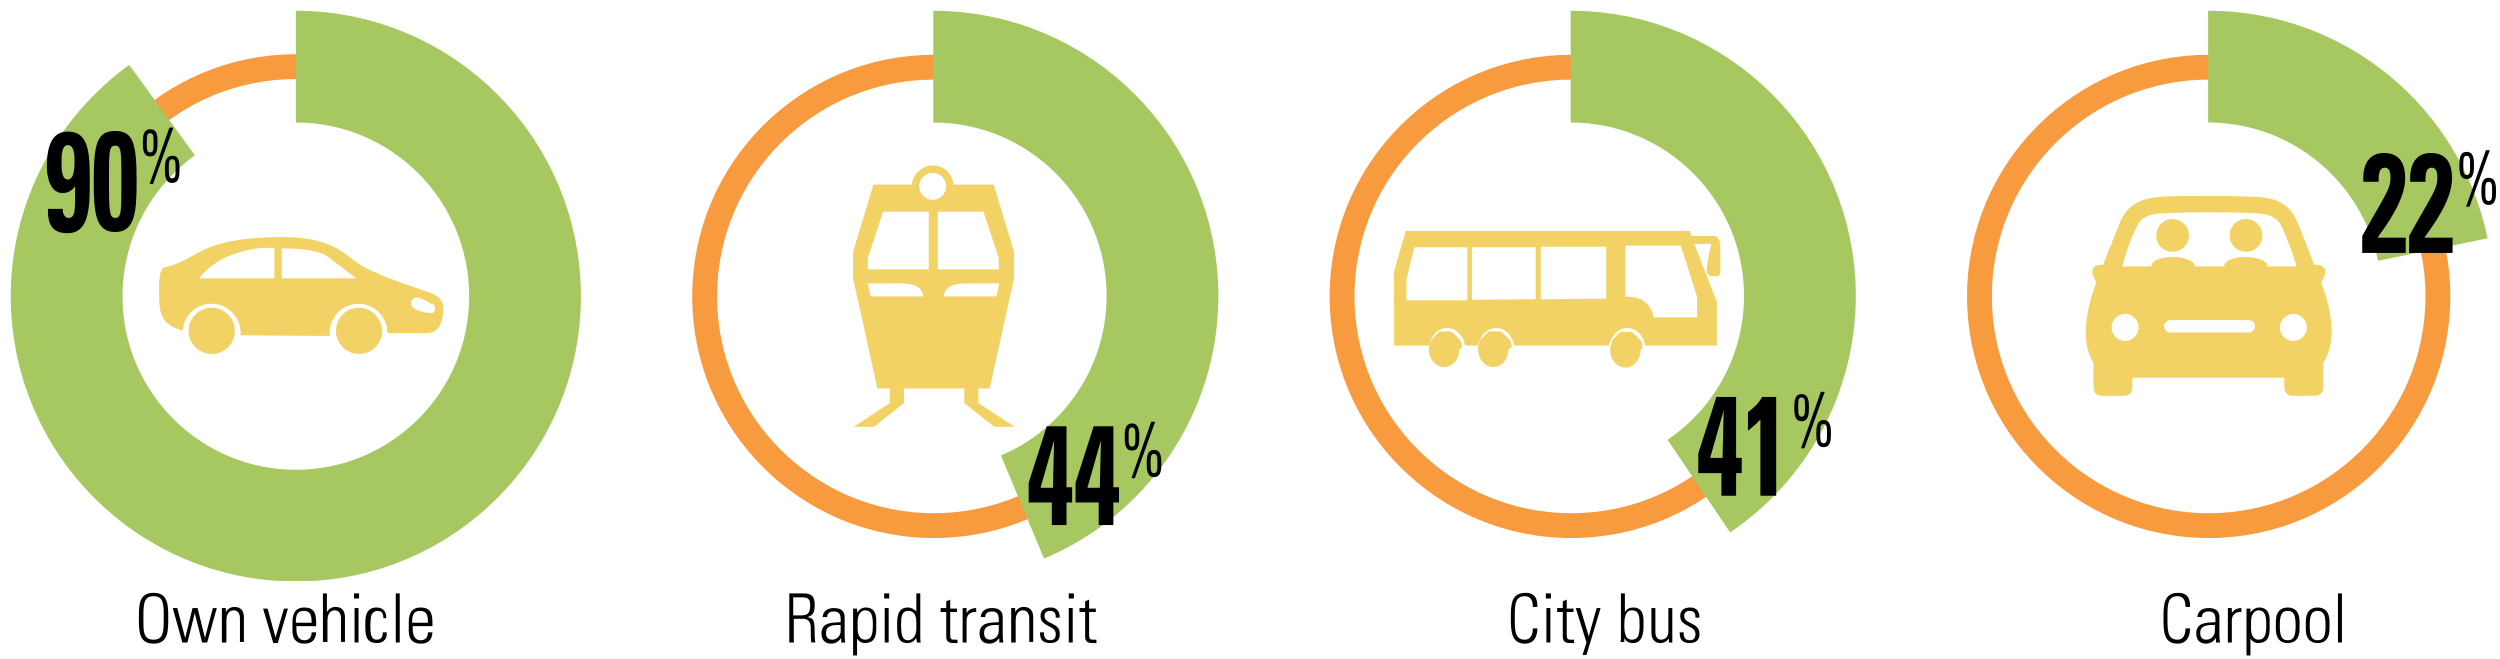 <?xml version="1.0" encoding="utf-8"?>
<!-- Generator: Adobe Illustrator 28.2.0, SVG Export Plug-In . SVG Version: 6.00 Build 0)  -->
<svg version="1.1" id="Layer_1" xmlns="http://www.w3.org/2000/svg" xmlns:xlink="http://www.w3.org/1999/xlink" x="0px" y="0px" viewBox="0 0 442.8 116.8" style="enable-background:new 0 0 442.8 116.8;" xml:space="preserve">
  <style type="text/css">
	
		.st0{clip-path:url(#SVGID_00000155110947299146962460000008454980614439807401_);fill:none;stroke:#F89A3E;stroke-width:4.4;stroke-miterlimit:10;}
	
		.st1{clip-path:url(#SVGID_00000155110947299146962460000008454980614439807401_);fill:none;stroke:#A7C861;stroke-width:19.8;stroke-miterlimit:10;}
	.st2{clip-path:url(#SVGID_00000093875810136305653930000004896111485471149228_);fill:#F2D264;}
</style>
  <g>
    <g>
      <path d="M27.2,105c2.6,0,2.6,2.2,2.6,4.5c0,2.3,0,4.5-2.6,4.5c-2.6,0-2.6-2.2-2.6-4.5C24.6,107.1,24.6,105,27.2,105z M27.2,113.3
			c1.8,0,1.8-1.5,1.8-3.9s0-3.8-1.8-3.8c-1.8,0-1.8,1.5-1.8,3.8S25.3,113.3,27.2,113.3z" />
      <path d="M30.6,107.7h0.8l1.4,5.3h0l1.3-5.3h0.9l1.3,5.3h0l1.4-5.3h0.7l-1.7,6.1h-0.9l-1.3-5.2h0l-1.3,5.2h-0.9L30.6,107.7z" />
      <path d="M40,113.8h-0.7v-6.1H40v0.7h0c0.3-0.5,0.8-0.9,1.5-0.9c1.5,0,1.7,1.1,1.7,1.9v4.3h-0.7v-4.2c0-0.7-0.3-1.4-1.1-1.4
			c-0.6,0-1.3,0.4-1.3,1.8V113.8z" />
      <path d="M48.8,112.9L48.8,112.9l1.5-5.1H51l-1.8,6.1h-0.8l-1.8-6.1h0.8L48.8,112.9z" />
      <path d="M52.5,110.9v0.5c0,0.8,0.2,2,1.4,2c0.9,0,1.3-0.6,1.3-1.4h0.8c-0.1,1.5-0.9,2-2.1,2c-1,0-2.1-0.4-2.1-2.3v-1.5
			c0-1.8,0.7-2.6,2.1-2.6c2.1,0,2.1,1.5,2.1,3.3H52.5z M55.2,110.3c0-1.3-0.2-2.1-1.4-2.1s-1.4,0.8-1.4,2.1H55.2z" />
      <path d="M57.2,113.8v-8.7h0.7v3.3h0c0.3-0.5,0.8-0.9,1.5-0.9c1.5,0,1.7,1.1,1.7,1.9v4.3h-0.7v-4.2c0-0.7-0.3-1.4-1.1-1.4
			c-0.6,0-1.3,0.4-1.3,1.8v3.8H57.2z" />
      <path d="M62.7,106v-0.9h0.9v0.9H62.7z M62.8,113.8v-6.1h0.7v6.1H62.8z" />
      <path d="M67.9,109.5c0-0.8-0.2-1.3-1.1-1.3c-0.4,0-0.8,0.3-1,0.7c-0.1,0.3-0.2,1.1-0.2,1.9c0,1.1,0,2.5,1.1,2.5
			c0.9,0,1.1-0.6,1.1-1.3h0.7c0.1,1.6-1.1,1.9-1.7,1.9c-2.1,0-2.1-1.6-2.1-3.1c0-0.6,0-1.5,0.2-2c0.3-0.9,1-1.2,1.8-1.2
			c1,0,1.8,0.6,1.7,1.9H67.9z" />
      <path d="M70.1,113.8v-8.7h0.7v8.7H70.1z" />
      <path d="M73.1,110.9v0.5c0,0.8,0.2,2,1.4,2c0.9,0,1.3-0.6,1.3-1.4h0.8c-0.1,1.5-0.9,2-2.1,2c-1,0-2.1-0.4-2.1-2.3v-1.5
			c0-1.8,0.7-2.6,2.1-2.6c2.1,0,2.1,1.5,2.1,3.3H73.1z M75.8,110.3c0-1.3-0.2-2.1-1.4-2.1s-1.4,0.8-1.4,2.1H75.8z" />
    </g>
    <g>
      <path d="M140.6,109.6v4.2h-0.8v-8.7h2.4c1.7,0,2.1,0.6,2.1,2.1c0,1.1-0.2,1.8-1.3,2.1v0c1.2,0.3,1.3,0.4,1.3,3.5
			c0,0.3,0.1,0.7,0.1,1h-0.7c-0.1-0.3-0.1-1.7-0.1-2.2c0-0.4,0.2-2-1.4-2H140.6z M140.6,109h1.2c1.2,0,1.7-0.3,1.7-1.8
			c0-1.2-0.5-1.4-1.4-1.4h-1.6V109z" />
      <path d="M148.9,113.1L148.9,113.1c-0.4,0.6-1,0.9-1.7,0.9c-1.1,0-1.7-0.7-1.7-1.8c0-2.1,2.1-1.9,3.4-2v-0.5c0-0.9-0.3-1.4-1.2-1.4
			c-0.7,0-1.2,0.3-1.2,1h-0.8c0.1-1.2,1-1.6,2-1.6c0.6,0,1.9,0.1,1.9,1.6v3c0,0.4,0,0.8,0.1,1.5h-0.7V113.1z M148.9,110.7
			c-1,0-2.6-0.1-2.6,1.4c0,0.7,0.3,1.2,1.1,1.2c0.8,0,1.5-0.7,1.5-1.5V110.7z" />
      <path d="M151.8,108.5L151.8,108.5c0.4-0.6,1-0.9,1.5-0.9c1.9,0,1.9,1.7,1.9,2.4v1.4c0,1.6-0.5,2.5-2.1,2.5c-0.4,0-0.9-0.2-1.3-0.8
			l0,0v3h-0.7v-8.3h0.7V108.5z M151.9,111.3c0,1.4,0.6,2,1.3,2c1.2,0,1.4-1,1.4-2.6c0-1.6-0.2-2.6-1.4-2.6c-0.5,0-1.3,0.5-1.3,2
			V111.3z" />
      <path d="M156.6,106v-0.9h0.9v0.9H156.6z M156.7,113.8v-6.1h0.7v6.1H156.7z" />
      <path d="M162.3,113L162.3,113c-0.4,0.6-0.9,0.9-1.6,0.9c-1.8,0-1.8-1.7-1.8-3.2c0-1.2,0-3.1,1.9-3.1c0.6,0,1.1,0.3,1.5,0.7l0,0
			v-3.2h0.7v7.5c0,0.6,0,1,0.1,1.2h-0.7L162.3,113z M162.3,111.3v-1.1c0-0.4,0-2-1.4-2c-1.3,0-1.3,1.2-1.3,2.6
			c0,2.3,0.5,2.6,1.3,2.6C161.6,113.3,162.3,112.8,162.3,111.3z" />
      <path d="M166.6,108.3v-0.6h1v-1.2l0.7-0.3v1.6h1.2v0.6h-1.2v3.9c0,0.8,0.1,1,0.7,1c0.2,0,0.4,0,0.6,0v0.6c-0.2,0-0.5,0-0.7,0
			c-1,0-1.3-0.4-1.3-1.2v-4.3H166.6z" />
      <path d="M171.2,108.6L171.2,108.6c0.3-0.6,1-0.9,1.7-0.9v0.7c-1-0.1-1.7,0.5-1.7,1.5v3.9h-0.7v-6.1h0.7V108.6z" />
      <path d="M176.9,113.1L176.9,113.1c-0.4,0.6-1,0.9-1.7,0.9c-1.1,0-1.7-0.7-1.7-1.8c0-2.1,2.1-1.9,3.4-2v-0.5c0-0.9-0.3-1.4-1.2-1.4
			c-0.7,0-1.2,0.3-1.2,1h-0.8c0.1-1.2,1-1.6,2-1.6c0.6,0,1.9,0.1,1.9,1.6v3c0,0.4,0,0.8,0.1,1.5h-0.7V113.1z M176.9,110.7
			c-1,0-2.6-0.1-2.6,1.4c0,0.7,0.3,1.2,1.1,1.2c0.8,0,1.5-0.7,1.5-1.5V110.7z" />
      <path d="M179.8,113.8h-0.7v-6.1h0.7v0.7h0c0.3-0.5,0.8-0.9,1.5-0.9c1.5,0,1.7,1.1,1.7,1.9v4.3h-0.7v-4.2c0-0.7-0.3-1.4-1.1-1.4
			c-0.6,0-1.3,0.4-1.3,1.8V113.8z" />
      <path d="M186,113.9c-1.3,0-1.8-0.6-1.8-1.9h0.7c0,0.8,0.2,1.4,1.1,1.4c0.7,0,1-0.4,1-1.1c0-1.6-2.7-1.2-2.7-3.2
			c0-1.1,0.8-1.5,1.8-1.5c1.2,0,1.6,0.8,1.6,1.8h-0.7c0-0.8-0.2-1.2-1.1-1.2c-0.5,0-0.9,0.3-0.9,0.9c0,1.5,2.7,1.1,2.7,3.1
			C187.8,113.3,187.2,113.9,186,113.9z" />
      <path d="M189.3,106v-0.9h0.9v0.9H189.3z M189.3,113.8v-6.1h0.7v6.1H189.3z" />
      <path d="M191.2,108.3v-0.6h1v-1.2l0.7-0.3v1.6h1.2v0.6h-1.2v3.9c0,0.8,0.1,1,0.7,1c0.2,0,0.4,0,0.6,0v0.6c-0.2,0-0.5,0-0.7,0
			c-1,0-1.3-0.4-1.3-1.2v-4.3H191.2z" />
    </g>
    <g>
      <path d="M267.6,109.5c0-2.3,0-4.5,2.6-4.5c2.1,0,2.1,1.7,2.1,2.5h-0.8c0-1-0.3-1.9-1.4-1.9c-1.8,0-1.8,1.5-1.8,3.8s0,3.9,1.8,3.9
			c1,0,1.4-0.9,1.4-2h0.8c0,0.6-0.1,2.7-2.2,2.7C267.7,114,267.6,111.8,267.6,109.5z" />
      <path d="M273.8,106v-0.9h0.9v0.9H273.8z M273.9,113.8v-6.1h0.7v6.1H273.9z" />
      <path d="M275.8,108.3v-0.6h1v-1.2l0.7-0.3v1.6h1.2v0.6h-1.2v3.9c0,0.8,0.1,1,0.7,1c0.2,0,0.4,0,0.6,0v0.6c-0.2,0-0.5,0-0.7,0
			c-1,0-1.3-0.4-1.3-1.2v-4.3H275.8z" />
      <path d="M281,113.8l-1.9-6.1h0.8l1.5,5h0l1.4-5h0.7l-2.5,8.3h-0.7L281,113.8z" />
      <path d="M287,113.8c0-0.2,0.1-0.4,0.1-0.6v-8.1h0.7v3.3l0,0c0.4-0.6,0.9-0.8,1.5-0.8c2,0,1.8,2.1,1.8,3.1c0,1.3-0.1,3.2-1.9,3.2
			c-0.7,0-1.2-0.3-1.5-0.9h0v0.7H287z M289,113.3c1.3,0,1.4-1.1,1.4-2.6c0-1.4,0-2.6-1.4-2.6c-1.2,0-1.3,1.6-1.3,2.5
			C287.7,111.6,287.7,113.3,289,113.3z" />
      <path d="M296.2,107.7v6.1h-0.6v-0.7h0c-0.4,0.5-0.9,0.8-1.5,0.8c-1.2,0-1.6-0.9-1.6-1.9v-4.3h0.7v4.2c0,0.2,0,1.4,1,1.4
			c1,0,1.3-0.9,1.3-1.3v-4.3H296.2z" />
      <path d="M299.3,113.9c-1.3,0-1.8-0.6-1.8-1.9h0.7c0,0.8,0.2,1.4,1.1,1.4c0.7,0,1-0.4,1-1.1c0-1.6-2.7-1.2-2.7-3.2
			c0-1.1,0.8-1.5,1.8-1.5c1.2,0,1.6,0.8,1.6,1.8h-0.7c0-0.8-0.2-1.2-1.1-1.2c-0.5,0-0.9,0.3-0.9,0.9c0,1.5,2.7,1.1,2.7,3.1
			C301.1,113.3,300.4,113.9,299.3,113.9z" />
    </g>
    <g>
      <path d="M383.2,109.5c0-2.3,0-4.5,2.6-4.5c2.1,0,2.1,1.7,2.1,2.5h-0.8c0-1-0.3-1.9-1.4-1.9c-1.8,0-1.8,1.5-1.8,3.8s0,3.9,1.8,3.9
			c1,0,1.4-0.9,1.4-2h0.8c0,0.6-0.1,2.7-2.2,2.7C383.2,114,383.2,111.8,383.2,109.5z" />
      <path d="M392.4,113.1L392.4,113.1c-0.4,0.6-1,0.9-1.7,0.9c-1.1,0-1.7-0.7-1.7-1.8c0-2.1,2.1-1.9,3.4-2v-0.5c0-0.9-0.3-1.4-1.2-1.4
			c-0.7,0-1.2,0.3-1.2,1h-0.8c0.1-1.2,1-1.6,2-1.6c0.6,0,1.9,0.1,1.9,1.6v3c0,0.4,0,0.8,0.1,1.5h-0.7V113.1z M392.3,110.7
			c-1,0-2.6-0.1-2.6,1.4c0,0.7,0.3,1.2,1.1,1.2c0.8,0,1.5-0.7,1.5-1.5V110.7z" />
      <path d="M395.3,108.6L395.3,108.6c0.3-0.6,1-0.9,1.7-0.9v0.7c-1-0.1-1.7,0.5-1.7,1.5v3.9h-0.7v-6.1h0.7V108.6z" />
      <path d="M398.6,108.5L398.6,108.5c0.4-0.6,1-0.9,1.5-0.9c1.9,0,1.9,1.7,1.9,2.4v1.4c0,1.6-0.5,2.5-2.1,2.5c-0.4,0-0.9-0.2-1.3-0.8
			l0,0v3h-0.7v-8.3h0.7V108.5z M398.7,111.3c0,1.4,0.6,2,1.3,2c1.2,0,1.4-1,1.4-2.6c0-1.6-0.2-2.6-1.4-2.6c-0.5,0-1.3,0.5-1.3,2
			V111.3z" />
      <path d="M403.1,111.4v-1.3c0-1.6,0.7-2.5,2.1-2.5s2.1,0.9,2.1,2.5v1.3c0,1.6-0.7,2.5-2.1,2.5S403.1,113,403.1,111.4z M403.8,110.8
			c0,1.6,0.2,2.6,1.4,2.6s1.4-1,1.4-2.6c0-1.6-0.2-2.6-1.4-2.6S403.8,109.2,403.8,110.8z" />
      <path d="M408.4,111.4v-1.3c0-1.6,0.7-2.5,2.1-2.5s2.1,0.9,2.1,2.5v1.3c0,1.6-0.7,2.5-2.1,2.5S408.4,113,408.4,111.4z M409.1,110.8
			c0,1.6,0.2,2.6,1.4,2.6s1.4-1,1.4-2.6c0-1.6-0.2-2.6-1.4-2.6S409.1,109.2,409.1,110.8z" />
      <path d="M414.1,113.8v-8.7h0.7v8.7H414.1z" />
    </g>
    <g>
      <defs>
        <rect id="SVGID_1_" x="1.9" y="1.9" width="440.9" height="101" />
      </defs>
      <clipPath id="SVGID_00000122714214030102641130000016188833594136411032_">
        <use xlink:href="#SVGID_1_" style="overflow:visible;" />
      </clipPath>
      <path style="clip-path:url(#SVGID_00000122714214030102641130000016188833594136411032_);fill:none;stroke:#F89A3E;stroke-width:4.4;stroke-miterlimit:10;" d="
			M93,52.5c0,22.4-18.2,40.6-40.6,40.6S11.8,74.9,11.8,52.5C11.8,30,30,11.8,52.4,11.8S93,30,93,52.5z M431.8,52.5
			c0,22.4-18.2,40.6-40.6,40.6s-40.6-18.2-40.6-40.6c0-22.4,18.2-40.6,40.6-40.6S431.8,30,431.8,52.5z M318.9,52.5
			c0,22.4-18.2,40.6-40.6,40.6c-22.4,0-40.6-18.2-40.6-40.6c0-22.4,18.2-40.6,40.6-40.6C300.7,11.8,318.9,30,318.9,52.5z M206,52.5
			c0,22.4-18.2,40.6-40.6,40.6c-22.4,0-40.6-18.2-40.6-40.6c0-22.4,18.2-40.6,40.6-40.6C187.8,11.8,206,30,206,52.5z" />
      <path style="clip-path:url(#SVGID_00000122714214030102641130000016188833594136411032_);fill:none;stroke:#A7C861;stroke-width:19.8;stroke-miterlimit:10;" d="
			M391.1,11.8c19.6,0,36,13.9,39.8,32.4 M278.2,11.8c22.4,0,40.6,18.2,40.6,40.6c0,14-7.1,26.4-17.9,33.7 M165.3,11.8
			c22.4,0,40.6,18.2,40.6,40.6c0,16.8-10.2,31.3-24.8,37.4 M52.4,11.8C74.8,11.8,93,30,93,52.5c0,22.4-18.2,40.6-40.6,40.6
			S11.8,74.9,11.8,52.5c0-13.6,6.7-25.6,16.9-33" />
    </g>
    <g>
      <path d="M11.1,36.8c0,0.5,0,0.9,0.2,1.2c0.2,0.3,0.4,0.6,0.8,0.6c1.3,0,1.2-1.4,1.2-5.6c-0.6,0.8-1.3,1.2-2.2,1.2
			c-2,0-2.8-2.4-2.8-4.7c0-3.4,0.8-6.2,3.7-6.2c3.9,0,3.9,4.1,3.9,9.1c0,4.3-0.1,8.9-3.9,8.9c-2.3,0-3.6-1-3.5-4.3H11.1z M12,31.8
			c1.1,0,1.2-2,1.2-3.1c0-1.1,0-3-1.2-3c-1.1,0-1.1,2-1.1,3.1C10.9,29.8,10.9,31.8,12,31.8z" />
      <path d="M24.2,32.1c0,5.5-0.3,9-3.8,9s-3.8-3.5-3.8-9c0-6.7,0.6-8.9,3.8-8.9S24.2,25.4,24.2,32.1z M19.3,32.2
			c0,5.3,0.1,6.4,1.1,6.4c1.1,0,1.1-1.1,1.1-6.4c0-5.4,0-6.4-1.1-6.4S19.3,26.8,19.3,32.2z" />
    </g>
    <g>
      <path d="M27.9,25.3c0,1.2-0.1,2.4-1.3,2.4c-1.2,0-1.3-1.2-1.3-2.4c0-1.2,0.1-2.4,1.3-2.4C27.9,22.9,27.9,24.1,27.9,25.3z M26,25.3
			c0,1.1,0,1.7,0.6,1.7c0.6,0,0.6-0.6,0.6-1.7s0-1.7-0.6-1.7C26,23.6,26,24.1,26,25.3z M27.1,32.6h-0.6l3.5-10h0.7L27.1,32.6z
			 M31.8,30c0,1.2-0.1,2.4-1.3,2.4c-1.2,0-1.3-1.2-1.3-2.4c0-1.2,0.1-2.4,1.3-2.4C31.7,27.5,31.8,28.8,31.8,30z M29.9,29.9
			c0,1.1,0,1.7,0.6,1.7c0.6,0,0.6-0.6,0.6-1.7s0-1.7-0.6-1.7C29.9,28.2,29.9,28.8,29.9,29.9z" />
    </g>
    <g>
      <path d="M182.2,85.5c3.2-9.9,3.2-10,3.2-10h3.5v10.8h1v2.7h-1v4h-2.6v-4h-4.1V85.5z M186.5,86.4l0.2-8.4h0l-2.4,8.4H186.5z" />
      <path d="M190.5,85.5c3.2-9.9,3.2-10,3.2-10h3.5v10.8h1v2.7h-1v4h-2.6v-4h-4.1V85.5z M194.8,86.4L195,78h0l-2.4,8.4H194.8z" />
    </g>
    <g>
      <path d="M201.8,77.4c0,1.2-0.1,2.4-1.3,2.4c-1.2,0-1.3-1.2-1.3-2.4c0-1.2,0.1-2.4,1.3-2.4C201.7,75,201.8,76.3,201.8,77.4z
			 M199.9,77.4c0,1.1,0,1.7,0.6,1.7c0.6,0,0.6-0.6,0.6-1.7s0-1.7-0.6-1.7C199.9,75.7,199.9,76.3,199.9,77.4z M201,84.7h-0.6l3.5-10
			h0.7L201,84.7z M205.7,82.1c0,1.2-0.1,2.4-1.3,2.4c-1.2,0-1.3-1.2-1.3-2.4c0-1.2,0.1-2.4,1.3-2.4
			C205.6,79.7,205.7,80.9,205.7,82.1z M203.8,82.1c0,1.1,0,1.7,0.6,1.7c0.6,0,0.6-0.6,0.6-1.7s0-1.7-0.6-1.7
			C203.8,80.4,203.8,80.9,203.8,82.1z" />
    </g>
    <g>
      <path d="M300.8,80.3c3.2-9.9,3.2-10,3.2-10h3.5v10.8h1v2.7h-1v4h-2.6v-4h-4.1V80.3z M305.1,81.1l0.2-8.4h0l-2.4,8.4H305.1z" />
      <path d="M309.6,73c0.9-0.7,1.9-1.5,2.5-2.7h2.5v17.5h-2.8V74.3c-0.7,0.8-1.5,1.4-2.2,2V73z" />
    </g>
    <g>
      <path d="M320.4,72.2c0,1.2-0.1,2.4-1.3,2.4s-1.3-1.2-1.3-2.4c0-1.2,0.1-2.4,1.3-2.4S320.4,71,320.4,72.2z M318.5,72.1
			c0,1.1,0,1.7,0.6,1.7s0.6-0.6,0.6-1.7s0-1.7-0.6-1.7S318.5,71,318.5,72.1z M319.6,79.4H319l3.5-10h0.7L319.6,79.4z M324.3,76.8
			c0,1.2-0.1,2.4-1.3,2.4c-1.2,0-1.3-1.2-1.3-2.4c0-1.2,0.1-2.4,1.3-2.4C324.2,74.4,324.3,75.6,324.3,76.8z M322.4,76.8
			c0,1.1,0,1.7,0.6,1.7c0.6,0,0.6-0.6,0.6-1.7s0-1.7-0.6-1.7C322.4,75.1,322.4,75.6,322.4,76.8z" />
    </g>
    <g>
      <path d="M418.4,44.9v-3.1c4.1-7.4,5-8.2,5-10.4c0-0.9-0.2-1.7-1-1.7c-1.1,0-1.1,1.4-1.1,2.5h-2.7c-0.2-3.3,1.2-5.1,3.6-5.1
			c2.3,0,3.8,1.2,3.8,4.5c0,3.9-3.4,8.4-4.9,10.5h5v2.7H418.4z" />
      <path d="M426.7,44.9v-3.1c4.1-7.4,5-8.2,5-10.4c0-0.9-0.2-1.7-1-1.7c-1.1,0-1.1,1.4-1.1,2.5h-2.7c-0.2-3.3,1.2-5.1,3.6-5.1
			c2.3,0,3.8,1.2,3.8,4.5c0,3.9-3.4,8.4-4.9,10.5h5v2.7H426.7z" />
    </g>
    <g>
      <path d="M438.2,29.3c0,1.2-0.1,2.4-1.3,2.4s-1.3-1.2-1.3-2.4c0-1.2,0.1-2.4,1.3-2.4S438.2,28.1,438.2,29.3z M436.3,29.3
			c0,1.1,0,1.7,0.6,1.7s0.6-0.6,0.6-1.7s0-1.7-0.6-1.7S436.3,28.1,436.3,29.3z M437.4,36.6h-0.6l3.5-10h0.7L437.4,36.6z M442.1,33.9
			c0,1.2-0.1,2.4-1.3,2.4c-1.2,0-1.3-1.2-1.3-2.4c0-1.2,0.1-2.4,1.3-2.4C442,31.5,442.1,32.7,442.1,33.9z M440.2,33.9
			c0,1.1,0,1.7,0.6,1.7c0.6,0,0.6-0.6,0.6-1.7s0-1.7-0.6-1.7C440.2,32.2,440.2,32.8,440.2,33.9z" />
    </g>
    <g>
      <defs>
        <rect id="SVGID_00000109736528983956918130000003525799973983226764_" x="-13.7" y="-18.6" width="468" height="123.7" />
      </defs>
      <clipPath id="SVGID_00000029024984063123571050000010806407302750654855_">
        <use xlink:href="#SVGID_00000109736528983956918130000003525799973983226764_" style="overflow:visible;" />
      </clipPath>
      <path style="clip-path:url(#SVGID_00000029024984063123571050000010806407302750654855_);fill:#F2D264;" d="M394.9,41.7
			c0-1.6,1.3-2.9,2.9-2.9c1.6,0,2.9,1.3,2.9,2.9c0,1.6-1.3,2.9-2.9,2.9C396.2,44.6,394.9,43.3,394.9,41.7" />
      <path style="clip-path:url(#SVGID_00000029024984063123571050000010806407302750654855_);fill:#F2D264;" d="M381.9,41.7
			c0-1.6,1.3-2.9,2.9-2.9c1.6,0,2.9,1.3,2.9,2.9c0,1.6-1.3,2.9-2.9,2.9C383.2,44.6,381.9,43.3,381.9,41.7" />
      <path style="clip-path:url(#SVGID_00000029024984063123571050000010806407302750654855_);fill:#F2D264;" d="M411.1,50
			c1.5-2.2,0.6-3.2-1.2-3.1c0,0,0,0,0,0c-1.8-4.6-2.8-7.3-3.1-7.8c-1.1-2.6-3.3-4-6.7-4.2c-1.5-0.1-5.6-0.2-8.9-0.2
			c-3.3,0-7.3,0-8.9,0.2c-3.4,0.3-5.5,1.6-6.7,4.2c-0.2,0.5-1.3,3.2-3.1,7.8c0,0,0,0,0,0c-1.8-0.1-2.6,0.9-1.2,3.1
			c-1.5,4.1-3.1,10.1-0.5,14.3v4.4c0,0.8,0.6,1.4,1.4,1.4h4.1c0.8,0,1.4-0.6,1.4-1.4l0-1.8h26.9l0,1.8c0,0.8,0.6,1.4,1.4,1.4l4.1,0
			c0.8,0,1.4-0.6,1.4-1.4v-4.4C414.2,60.1,412.7,54.1,411.1,50 M376.4,60.4c-1.3,0-2.4-1.1-2.4-2.4c0-1.3,1.1-2.4,2.4-2.4
			c1.3,0,2.4,1.1,2.4,2.4C378.7,59.3,377.7,60.4,376.4,60.4 M383.3,57.8c0-0.6,0.5-1.1,1.1-1.1h13.9c0.6,0,1.1,0.5,1.1,1.1
			c0,0.6-0.5,1.1-1.1,1.1h-13.9C383.8,58.9,383.3,58.4,383.3,57.8 M408.6,58c0,1.3-1.1,2.4-2.4,2.4c-1.3,0-2.4-1.1-2.4-2.4
			c0-1.3,1.1-2.4,2.4-2.4C407.5,55.6,408.6,56.7,408.6,58 M378.4,40.3c0.5-1.2,1.4-2.3,4.3-2.5c1.2-0.1,4.6-0.2,8.6-0.2
			c4.1,0,7.4,0.1,8.6,0.2c2.9,0.2,3.8,1.4,4.3,2.5c0.2,0.4,1.2,2.5,2.6,6.9h-5.2c0-0.1,0-0.2,0-0.2c0-0.8-2-1.5-3.8-1.5
			c-1.9,0-3.8,0.6-3.8,1.5c0,0,0,0.1,0,0.2h-5.3c0-0.1,0-0.2,0-0.2c0-0.8-2-1.5-3.8-1.5c-1.9,0-3.8,0.6-3.8,1.5c0,0,0,0.1,0,0.2
			h-5.2C377.1,42.7,378.2,40.7,378.4,40.3" />
      <path style="clip-path:url(#SVGID_00000029024984063123571050000010806407302750654855_);fill:#F2D264;" d="M267.7,61
			c0-0.1,0-0.1-0.1-0.2c0,0,0-0.1,0-0.1c0-0.1,0-0.1-0.1-0.2c0,0,0-0.1,0-0.1c0-0.1,0-0.1-0.1-0.2c0,0,0-0.1-0.1-0.1
			c0,0-0.1-0.1-0.1-0.1c0,0,0-0.1-0.1-0.1c0,0-0.1-0.1-0.1-0.1c0,0,0-0.1-0.1-0.1c0,0-0.1-0.1-0.1-0.1c-0.1-0.1-0.1-0.1-0.2-0.2
			c0,0-0.1-0.1-0.1-0.1c0,0-0.1-0.1-0.1-0.1c0,0-0.1,0-0.1-0.1c0,0-0.1-0.1-0.1-0.1c0,0-0.1,0-0.1-0.1c0,0-0.1,0-0.1-0.1
			c0,0-0.1,0-0.1,0c0,0-0.1,0-0.1-0.1c0,0-0.1,0-0.1,0c0,0-0.1,0-0.2,0c0,0-0.1,0-0.1,0c-0.1,0-0.1,0-0.2,0c0,0-0.1,0-0.1,0
			c-0.1,0-0.2,0-0.3,0s-0.2,0-0.3,0c0,0-0.1,0-0.1,0c-0.1,0-0.1,0-0.2,0c0,0-0.1,0-0.1,0c-0.1,0-0.1,0-0.2,0c0,0-0.1,0-0.1,0
			c0,0-0.1,0-0.1,0.1c0,0-0.1,0-0.1,0c0,0-0.1,0-0.1,0.1c0,0-0.1,0-0.1,0.1c0,0-0.1,0.1-0.1,0.1c0,0-0.1,0-0.1,0.1
			c0,0-0.1,0.1-0.1,0.1c0,0-0.1,0-0.1,0.1c-0.1,0.1-0.1,0.1-0.2,0.2c0,0-0.1,0.1-0.1,0.1c0,0,0,0.1-0.1,0.1c0,0-0.1,0.1-0.1,0.1
			c0,0,0,0.1-0.1,0.1c0,0-0.1,0.1-0.1,0.1c0,0,0,0.1-0.1,0.1c0,0,0,0.1-0.1,0.2c0,0,0,0.1,0,0.1c0,0.1,0,0.1-0.1,0.2
			c0,0,0,0.1,0,0.1c0,0.1,0,0.1-0.1,0.2c0,0,0,0.1,0,0.1c-0.1,0.3-0.1,0.5-0.1,0.8c0,1.7,1.2,3.1,2.7,3.1s2.7-1.4,2.7-3.1
			C267.8,61.6,267.8,61.3,267.7,61C267.7,61,267.7,61,267.7,61" />
      <path style="clip-path:url(#SVGID_00000029024984063123571050000010806407302750654855_);fill:#F2D264;" d="M258.9,61
			c0-0.1,0-0.1-0.1-0.2c0,0,0-0.1,0-0.1c0-0.1,0-0.1-0.1-0.2c0,0,0-0.1,0-0.1c0-0.1,0-0.1-0.1-0.2c0,0,0-0.1-0.1-0.1
			c0,0-0.1-0.1-0.1-0.1c0,0,0-0.1-0.1-0.1c0,0-0.1-0.1-0.1-0.1c0,0,0-0.1-0.1-0.1c0,0-0.1-0.1-0.1-0.1c-0.1-0.1-0.1-0.1-0.2-0.2
			c0,0-0.1-0.1-0.1-0.1c0,0-0.1-0.1-0.1-0.1c0,0-0.1,0-0.1-0.1c0,0-0.1-0.1-0.1-0.1c0,0-0.1,0-0.1-0.1c0,0-0.1,0-0.1-0.1
			c0,0-0.1,0-0.1,0c0,0-0.1,0-0.1-0.1c0,0-0.1,0-0.1,0c0,0-0.1,0-0.1,0c0,0-0.1,0-0.1,0c-0.1,0-0.1,0-0.2,0c0,0-0.1,0-0.1,0
			c-0.1,0-0.2,0-0.3,0c-0.1,0-0.2,0-0.3,0c0,0-0.1,0-0.1,0c-0.1,0-0.1,0-0.2,0c0,0-0.1,0-0.1,0c-0.1,0-0.1,0-0.2,0c0,0-0.1,0-0.1,0
			c0,0-0.1,0-0.1,0.1c0,0-0.1,0-0.1,0c0,0-0.1,0-0.1,0.1c0,0-0.1,0-0.1,0.1c0,0-0.1,0.1-0.1,0.1c0,0-0.1,0-0.1,0.1
			c0,0-0.1,0.1-0.1,0.1c0,0-0.1,0.1-0.1,0.1c-0.1,0.1-0.1,0.1-0.2,0.2c0,0-0.1,0.1-0.1,0.1c0,0,0,0.1-0.1,0.1c0,0-0.1,0.1-0.1,0.1
			c0,0,0,0.1-0.1,0.1c0,0-0.1,0.1-0.1,0.1c0,0,0,0.1-0.1,0.1c0,0,0,0.1-0.1,0.2c0,0,0,0.1,0,0.1c0,0.1,0,0.1-0.1,0.2
			c0,0,0,0.1,0,0.1c0,0.1,0,0.1-0.1,0.2c0,0,0,0.1,0,0.1c-0.1,0.3-0.1,0.5-0.1,0.8c0,1.7,1.2,3.1,2.7,3.1s2.7-1.4,2.7-3.1
			C259,61.6,259,61.3,258.9,61C258.9,61,258.9,61,258.9,61" />
      <path style="clip-path:url(#SVGID_00000029024984063123571050000010806407302750654855_);fill:#F2D264;" d="M290.9,61.3
			L290.9,61.3c0-0.1,0-0.1,0-0.2c0,0,0-0.1,0-0.1c0-0.1,0-0.1-0.1-0.2c0,0,0-0.1,0-0.1c0-0.1,0-0.1-0.1-0.2c0,0,0-0.1,0-0.1
			c0-0.1,0-0.1-0.1-0.1c0,0,0-0.1-0.1-0.1c0,0-0.1-0.1-0.1-0.1c0,0,0-0.1-0.1-0.1c0,0-0.1-0.1-0.1-0.1c0,0,0-0.1-0.1-0.1
			c0,0-0.1-0.1-0.1-0.1c-0.1-0.1-0.1-0.1-0.2-0.2c0,0-0.1-0.1-0.1-0.1c0,0-0.1-0.1-0.1-0.1c0,0-0.1,0-0.1-0.1c0,0-0.1-0.1-0.1-0.1
			c0,0-0.1,0-0.1-0.1c0,0-0.1,0-0.1-0.1c0,0-0.1,0-0.1,0c0,0-0.1,0-0.1-0.1c0,0-0.1,0-0.1,0c0,0-0.1,0-0.1,0c0,0-0.1,0-0.1,0
			c-0.1,0-0.1,0-0.2,0c0,0-0.1,0-0.1,0c-0.1,0-0.2,0-0.3,0c-0.1,0-0.2,0-0.3,0c0,0-0.1,0-0.1,0c-0.1,0-0.1,0-0.2,0c0,0-0.1,0-0.1,0
			c-0.1,0-0.1,0-0.2,0c0,0-0.1,0-0.1,0c0,0-0.1,0-0.1,0.1c0,0-0.1,0-0.1,0c0,0-0.1,0-0.1,0.1c0,0-0.1,0-0.1,0.1c0,0-0.1,0.1-0.1,0.1
			c0,0-0.1,0-0.1,0.1c0,0-0.1,0.1-0.1,0.1c0,0-0.1,0.1-0.1,0.1c-0.1,0.1-0.1,0.1-0.2,0.2c0,0-0.1,0.1-0.1,0.1c0,0,0,0.1-0.1,0.1
			c0,0-0.1,0.1-0.1,0.1c0,0,0,0.1-0.1,0.1c0,0-0.1,0.1-0.1,0.1c0,0,0,0.1,0,0.1c0,0,0,0.1-0.1,0.2c0,0,0,0.1,0,0.1
			c0,0.1,0,0.1-0.1,0.2c0,0,0,0.1,0,0.1c0,0.1,0,0.1-0.1,0.2c0,0,0,0.1,0,0.1c-0.1,0.3-0.1,0.5-0.1,0.8c0,1.7,1.2,3.1,2.7,3.1
			c1.5,0,2.7-1.4,2.7-3.1C291,61.6,290.9,61.4,290.9,61.3" />
      <path style="clip-path:url(#SVGID_00000029024984063123571050000010806407302750654855_);fill:#F2D264;" d="M304.1,48.9
			c0.6,0,0.6-0.8,0.6-0.8v-4.5c0-1.7-1-1.8-1-1.8h-4.1l-0.3-0.9H249l-2.1,7.2v13.1h0.7h5.5c0.3-1.7,1.6-3.1,3.2-3.1
			c1.6,0,2.9,1.3,3.2,3.1h2.3c0.3-1.7,1.6-3.1,3.2-3.1c1.6,0,2.9,1.3,3.2,3.1H285c0.3-1.7,1.6-3.1,3.2-3.1c1.6,0,2.9,1.3,3.2,3.1
			h12.7v-7.7l-4-10.3h3c0,0-0.8,3.2-0.8,4.6C302.3,49.3,303.5,48.9,304.1,48.9 M249.1,53.2v-3.7l1.4-5.7h9.4v9.4L249.1,53.2z
			 M260.7,53.1v-9.3H272V53L260.7,53.1z M284.4,52.9L272.9,53v-9.3h11.6V52.9z M300.6,56.2h-7.7c-0.8-4.2-5-3.6-5-3.6v-8.9v-0.2h9.8
			l2.9,9.1V56.2z" />
      <path style="clip-path:url(#SVGID_00000029024984063123571050000010806407302750654855_);fill:#F2D264;" d="M175.3,68.8l4.3-19.5
			v-4.7L176,32.7h-7.1c-0.2-1.9-1.7-3.4-3.7-3.4c-1.9,0-3.5,1.5-3.7,3.4h-6.8l-3.6,11.9v4.7l4.3,19.5h2.2v2.6l-6.4,4.2h3.6l5.3-4.2
			v-2.6h10.7v2.6l5.3,4.2h3.6l-6.4-4.2v-2.6H175.3z M163.5,52.5h-9.3l-0.5-2.3h6.1C163.7,50.2,163.5,52.5,163.5,52.5 M164.5,47.7
			h-10.8v-2l2.7-8.2h8.1V47.7z M162.8,33c0-1.3,1.1-2.4,2.4-2.4c1.3,0,2.4,1.1,2.4,2.4c0,1.3-1.1,2.4-2.4,2.4
			C163.9,35.4,162.8,34.3,162.8,33 M166.1,37.5h8.1l2.7,8.2v2h-10.8V37.5z M170.9,50.2h6.1l-0.5,2.3h-9.3
			C167.2,52.5,167,50.2,170.9,50.2" />
      <path style="clip-path:url(#SVGID_00000029024984063123571050000010806407302750654855_);fill:#F2D264;" d="M37.5,54.5
			c-2.2,0-4.1,1.8-4.1,4.1c0,2.2,1.8,4.1,4.1,4.1c2.2,0,4.1-1.8,4.1-4.1C41.6,56.4,39.8,54.5,37.5,54.5" />
      <path style="clip-path:url(#SVGID_00000029024984063123571050000010806407302750654855_);fill:#F2D264;" d="M63.6,54.5
			c-2.2,0-4.1,1.8-4.1,4.1c0,2.2,1.8,4.1,4.1,4.1c2.2,0,4.1-1.8,4.1-4.1C67.6,56.4,65.8,54.5,63.6,54.5" />
      <path style="clip-path:url(#SVGID_00000029024984063123571050000010806407302750654855_);fill:#F2D264;" d="M76,51.8
			c-3.3-1.2-8.3-2.7-11.7-4.6c-3.3-1.9-4.9-5.2-14.2-5.2s-13.1,1.6-15.8,3.2c-2.1,1.2-3.5,1.8-5,2.1c-1.2,0.2-1.2,2.9-1.1,5.8
			c0.1,2.8,0.7,4.4,3.9,5.4c0,0,0.3,0.1,0.3-0.1c0.2-2.6,2.4-4.6,5.1-4.6c2.8,0,5.1,2.3,5.1,5.1c0,0.1,0,0.2,0,0.2
			c0,0,0,0.3,0.2,0.3l15.4,0.1c0.3,0,0.2-0.2,0.2-0.2c0-0.1,0-0.3,0-0.4c0-2.8,2.3-5.1,5.1-5.1c2.7,0,5,2.2,5.1,4.9
			c0,0,0,0.3,0.3,0.3h6.7c0,0,2.2,0.1,2.7-2.4C78.7,54.1,78.8,52.8,76,51.8 M35.3,49.3c3.6-5,11.2-5.4,11.2-5.4h2.1v5.4H35.3z
			 M49.9,49.3V44H50c6.4,0,8,1.4,8,1.4l5.1,3.9H49.9z M77,55c-0.1,0.6-0.7,0.4-1.4,0.4c0,0-3.4-0.5-2.7-2.1c0.6-1.4,2.6,0,3.3,0.4
			C77,54,77.2,54.4,77,55" />
    </g>
  </g>
  <g></g>
  <g></g>
  <g></g>
  <g></g>
  <g></g>
  <g></g>
  <g></g>
  <g></g>
  <g></g>
  <g></g>
  <g></g>
  <g></g>
  <g></g>
  <g></g>
  <g></g>
</svg>